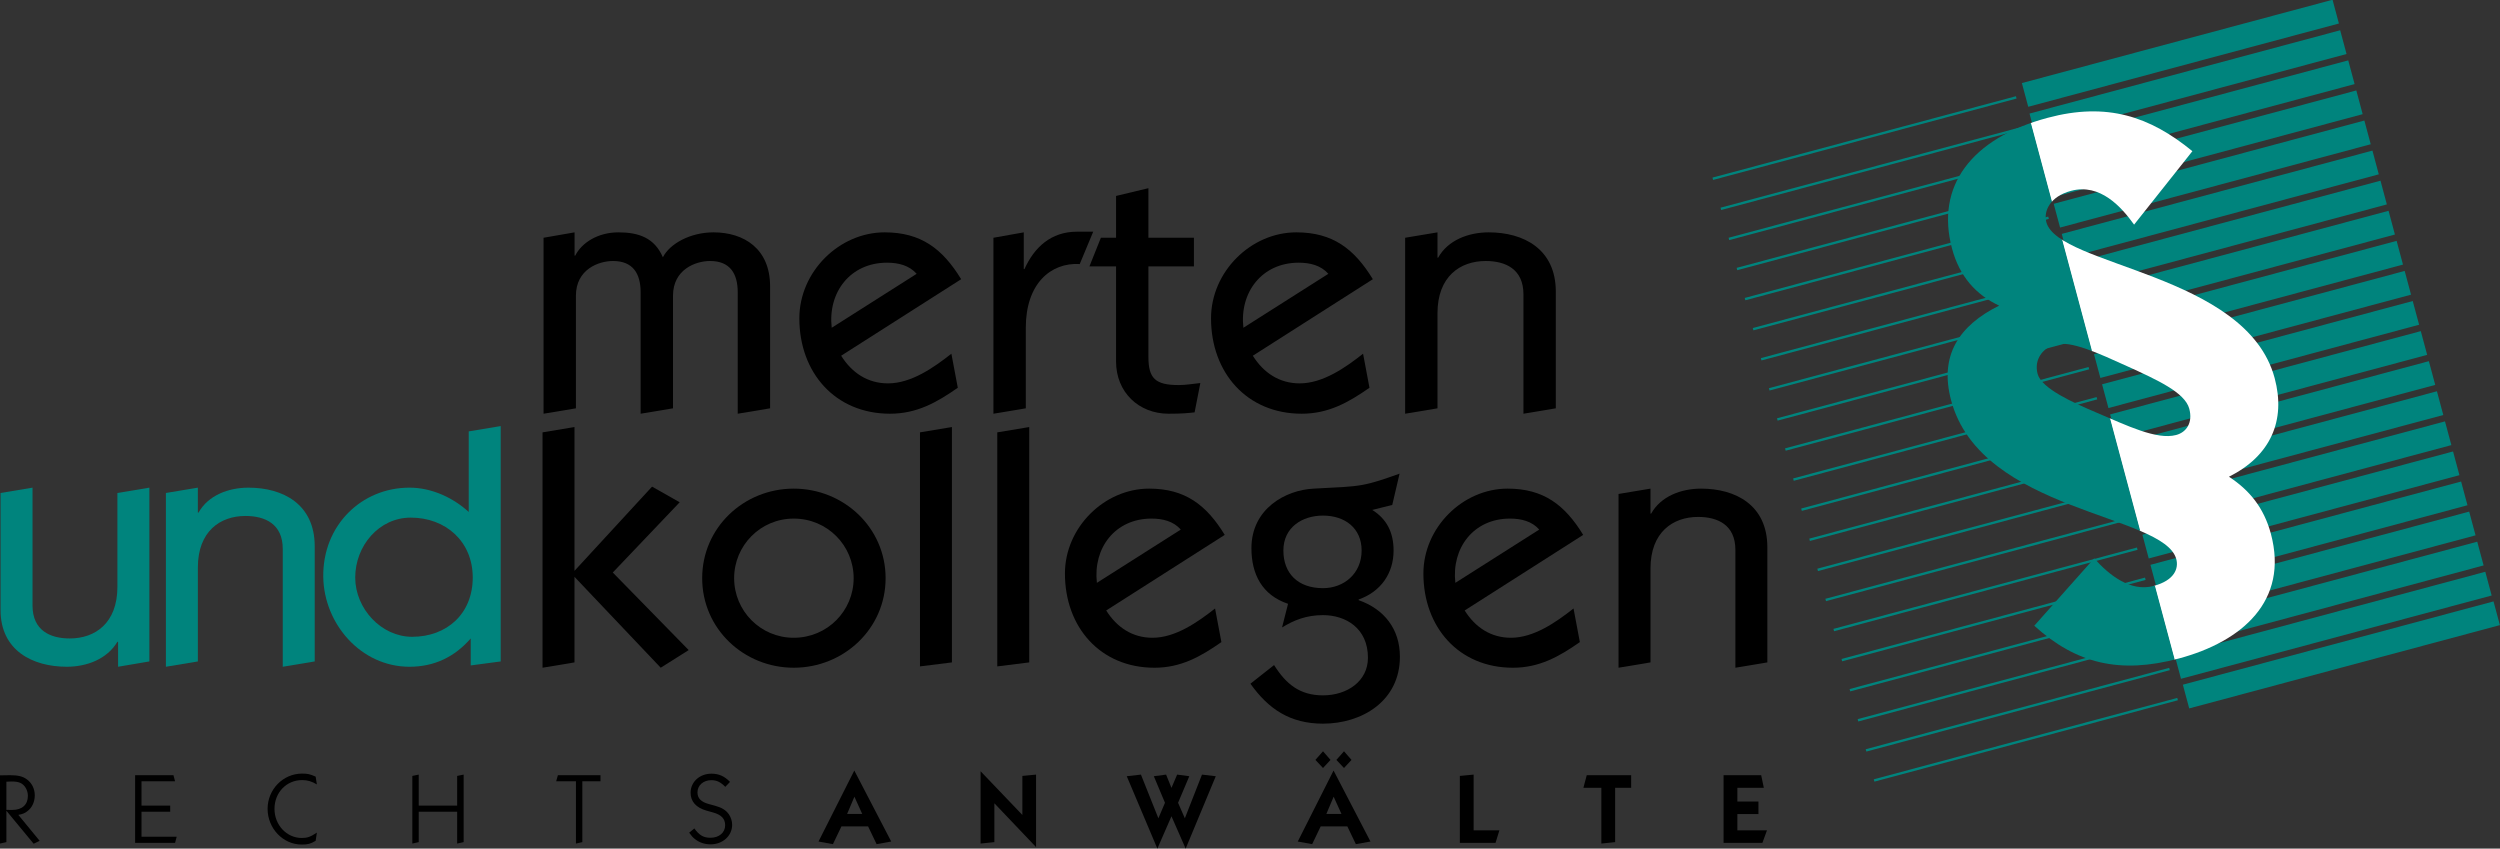 <?xml version="1.0" encoding="utf-8"?>
<!-- Generator: Adobe Illustrator 16.0.4, SVG Export Plug-In . SVG Version: 6.00 Build 0)  -->
<!DOCTYPE svg PUBLIC "-//W3C//DTD SVG 1.1//EN" "http://www.w3.org/Graphics/SVG/1.1/DTD/svg11.dtd">
<svg version="1.1" id="Ebene_1" xmlns="http://www.w3.org/2000/svg" xmlns:xlink="http://www.w3.org/1999/xlink" x="0px" y="0px"
	 width="542.834px" height="184.263px" viewBox="0 0 542.834 184.263" enable-background="new 0 0 542.834 184.263"
	 xml:space="preserve">
<rect x="0" y="0" width="542.834" height="184.263" fill="#333333" stroke="none"/>
<g>
	<defs>
		<rect id="SVGID_1_" width="542.834" height="184.263"/>
	</defs>
	<clipPath id="SVGID_2_">
		<use xlink:href="#SVGID_1_"  overflow="visible"/>
	</clipPath>
	<path clip-path="url(#SVGID_2_)" d="M6.055,172.809c0,1.912-1.256,3.055-3.369,3.055H2.224c-0.198-0.021-0.463-0.021-0.837-0.021
		v-6.11c0.572-0.043,0.793-0.043,1.101-0.043c0.88,0,1.431,0.088,1.937,0.308C5.372,170.414,6.055,171.579,6.055,172.809
		 M8.608,182.569l-4.623-5.627c0.991-0.198,1.365-0.353,1.938-0.791c1.034-0.748,1.628-2.044,1.628-3.451
		c0-1.45-0.66-2.748-1.805-3.539c-0.836-0.595-1.893-0.838-3.522-0.838H2.003l-1.342,0.022H0v14.817l1.387-0.309v-6.813l5.923,7.166
		L8.608,182.569z"/>
</g>
<polygon points="38.366,181.687 30.726,181.687 30.726,176.25 36.957,176.25 36.957,174.927 30.726,174.927 30.726,169.644 
	38.014,169.644 37.662,168.323 29.339,168.323 29.339,183.008 38.014,183.008 "/>
<g>
	<defs>
		<rect id="SVGID_3_" width="542.834" height="184.263"/>
	</defs>
	<clipPath id="SVGID_4_">
		<use xlink:href="#SVGID_3_"  overflow="visible"/>
	</clipPath>
	<path clip-path="url(#SVGID_4_)" d="M68.803,180.785c-1.387,0.925-2.069,1.167-3.28,1.167c-3.281,0-5.923-2.818-5.923-6.319
		c0-3.545,2.598-6.252,6.011-6.252c1.167,0,2.091,0.286,3.192,0.946l-0.264-1.695c-1.233-0.55-1.761-0.66-2.95-0.66
		c-4.117,0-7.486,3.435-7.486,7.64c0,4.271,3.347,7.771,7.42,7.771c1.343,0,1.872-0.153,3.016-0.814L68.803,180.785z"/>
</g>
<polygon points="100.672,182.854 100.672,168.191 99.263,168.477 99.263,174.927 90.919,174.927 90.919,168.191 89.532,168.477 
	89.532,183.164 90.919,182.854 90.919,176.25 99.263,176.25 99.263,183.164 "/>
<polygon points="130.385,169.644 130.385,168.323 121.138,168.323 120.764,169.644 125.057,169.644 125.057,183.164 
	126.443,182.854 126.443,169.644 "/>
<g>
	<defs>
		<rect id="SVGID_5_" width="542.834" height="184.263"/>
	</defs>
	<clipPath id="SVGID_6_">
		<use xlink:href="#SVGID_5_"  overflow="visible"/>
	</clipPath>
	<path clip-path="url(#SVGID_6_)" d="M158.975,179.089c0-0.793-0.265-1.607-0.705-2.268c-0.638-0.903-1.498-1.454-3.017-1.871
		l-1.298-0.353c-1.74-0.462-2.51-1.255-2.51-2.555c0-1.519,1.277-2.642,3.016-2.642c1.166,0,2.048,0.441,3.017,1.453l1.034-1.079
		c-1.233-1.255-2.421-1.783-4.051-1.783c-2.554,0-4.513,1.805-4.513,4.139c0,1.916,1.211,3.26,3.5,3.897l1.343,0.374
		c1.849,0.507,2.664,1.365,2.664,2.796c0,1.586-1.321,2.709-3.192,2.709c-1.497,0-2.422-0.529-3.5-2.026l-1.123,0.926
		c0.55,0.749,0.77,0.99,1.232,1.364c0.925,0.749,2.114,1.167,3.413,1.167C156.926,183.338,158.975,181.489,158.975,179.089"/>
</g>
<path d="M185.521,172.991l1.696,3.742h-3.282L185.521,172.991z M177.727,182.722l3.127,0.572l1.849-3.854h5.79l1.849,3.854
	l3.171-0.572l-8.015-15.412L177.727,182.722z"/>
<polygon points="212.92,183.163 215.913,182.854 215.913,174.421 224.963,183.932 224.963,168.192 221.99,168.477 221.99,176.954 
	212.92,167.464 "/>
<polygon points="257.271,177.679 255.796,174.312 258.239,168.543 255.597,168.192 254.364,171.076 253.198,168.192 
	250.534,168.543 252.956,174.312 251.524,177.679 247.737,168.192 244.656,168.543 251.304,184.262 254.364,177.241 
	257.446,184.262 263.986,168.543 260.991,168.192 "/>
<path d="M289.581,172.991l1.696,3.743h-3.281L289.581,172.991z M281.788,182.723l3.126,0.571l1.85-3.854h5.791l1.849,3.854
	l3.17-0.571l-8.013-15.412L281.788,182.723z M285.618,164.999l1.651,1.761l1.63-1.761l-1.63-1.871L285.618,164.999z
	 M290.176,164.999l1.651,1.761l1.63-1.761l-1.63-1.871L290.176,164.999z"/>
<polygon points="325.567,180.3 319.976,180.3 319.976,168.191 316.981,168.477 316.981,183.008 324.731,183.008 "/>
<polygon points="354.18,171.053 354.18,168.323 344.536,168.323 343.811,171.053 347.707,171.053 347.707,183.164 350.7,182.854 
	350.7,171.053 "/>
<polygon points="383.668,180.3 377.24,180.3 377.24,176.755 381.819,176.755 381.819,174.047 377.24,174.047 377.24,171.053 
	382.985,171.053 382.413,168.323 374.245,168.323 374.245,183.008 382.678,183.008 "/>
<g>
	<defs>
		<rect id="SVGID_7_" width="542.834" height="184.263"/>
	</defs>
	<clipPath id="SVGID_8_">
		<use xlink:href="#SVGID_7_"  overflow="visible"/>
	</clipPath>
	<path clip-path="url(#SVGID_8_)" fill="#00847D" d="M25.494,107.043v20.384c0,7.879-4.843,11.204-10.337,11.204
		c-4.264,0-8.096-1.735-8.096-7.156v-25.588l-6.939,1.156v25.444c0,8.746,6.939,12.287,14.385,12.287
		c4.337,0,8.746-1.662,10.987-5.421h0.145v5.421l6.794-1.155v-37.732L25.494,107.043z"/>
	<path clip-path="url(#SVGID_8_)" fill="#00847D" d="M42.963,143.62v-20.384c0-7.88,4.843-11.204,10.337-11.204
		c4.264,0,8.095,1.733,8.095,7.155v25.588l6.94-1.155v-25.01c0-9.182-6.94-12.723-14.385-12.723c-4.337,0-8.747,1.662-10.843,5.42
		h-0.144v-5.42l-6.94,1.156v37.731L42.963,143.62z"/>
	<path clip-path="url(#SVGID_8_)" fill="#00847D" d="M102.647,125.404c0,7.879-5.639,12.866-13.156,12.866
		c-6.722,0-12.361-6.144-12.361-12.866c0-6.867,5.132-13.012,12.072-13.012C96.72,112.392,102.647,117.524,102.647,125.404
		 M102.213,144.487l6.505-0.867V92.514l-6.939,1.156v17.493c-3.252-2.964-7.879-5.277-12.866-5.277
		c-10.409,0-18.867,8.168-18.722,19.372c0.144,10.192,8.168,19.517,18.722,19.517c5.421,0,9.83-2.168,13.3-6.144V144.487z"/>
	<path clip-path="url(#SVGID_8_)" d="M125.05,88.661V64.213c0-5.71,4.904-7.54,8.052-7.54c4.318,0,6.002,2.709,6.002,6.807v26.353
		l7.027-1.172V64.213c0-5.71,4.905-7.54,8.052-7.54c4.319,0,6.003,2.709,6.003,6.807v26.353l7.027-1.172V62.163
		c0-8.126-5.637-11.712-12.298-11.712c-5.05,0-9.516,2.49-10.98,5.417c-1.829-4.245-5.269-5.417-9.662-5.417
		c-4.465,0-7.979,2.269-9.369,5.051h-0.147v-5.051l-6.734,1.172v38.21L125.05,88.661z"/>
	<path clip-path="url(#SVGID_8_)" d="M180.592,71.167c-0.878-7.686,4.026-14.128,12.005-14.128c2.488,0,4.831,0.586,6.442,2.416
		L180.592,71.167z M208.701,60.625c-4.027-6.588-8.711-10.175-16.616-10.175c-9.883,0-18.52,8.564-18.52,18.666
		c0,11.785,7.759,20.716,19.69,20.716c5.784,0,10.102-2.416,14.714-5.636l-1.391-7.394c-3.806,3.002-8.711,6.442-13.762,6.442
		c-4.391,0-7.832-2.269-10.174-6.003L208.701,60.625z"/>
	<path clip-path="url(#SVGID_8_)" d="M222.735,88.661V71.167c0-9.589,5.417-14.201,11.712-13.835l2.929-7.027h-3.514
		c-5.71,0-9.297,3.441-11.42,8.125h-0.146v-7.979l-6.588,1.172v38.21L222.735,88.661z"/>
	<path clip-path="url(#SVGID_8_)" d="M259.242,51.622h-9.883V40.861l-7.027,1.684v9.077h-3.293l-2.489,6.222h5.782v20.642
		c0,6.661,4.905,11.347,11.419,11.347c3.002,0,4.246-0.147,5.637-0.294l1.245-6.368c-1.538,0.147-3.074,0.439-4.685,0.439
		c-5.124,0-6.589-1.464-6.589-6.148V57.844h9.883V51.622z"/>
	<path clip-path="url(#SVGID_8_)" d="M269.982,71.167c-0.878-7.686,4.026-14.128,12.005-14.128c2.488,0,4.832,0.586,6.441,2.416
		L269.982,71.167z M298.091,60.625c-4.026-6.588-8.711-10.175-16.616-10.175c-9.882,0-18.52,8.564-18.52,18.666
		c0,11.785,7.76,20.716,19.69,20.716c5.783,0,10.102-2.416,14.714-5.636l-1.391-7.394c-3.807,3.002-8.712,6.442-13.763,6.442
		c-4.392,0-7.832-2.269-10.174-6.003L298.091,60.625z"/>
	<path clip-path="url(#SVGID_8_)" d="M312.126,88.661V68.019c0-7.979,4.904-11.346,10.467-11.346c4.319,0,8.199,1.757,8.199,7.247
		v25.913l7.027-1.172V63.334c0-9.297-7.027-12.883-14.567-12.883c-4.392,0-8.857,1.684-10.979,5.49h-0.146v-5.49l-7.027,1.172v38.21
		L312.126,88.661z"/>
</g>
<polygon points="124.742,143.83 124.742,125.253 143.464,144.986 149.536,141.155 133.055,124.312 147.584,109.06 141.584,105.663 
	124.742,123.951 124.742,92.724 117.803,93.88 117.803,144.986 "/>
<g>
	<defs>
		<rect id="SVGID_9_" width="542.834" height="184.263"/>
	</defs>
	<clipPath id="SVGID_10_">
		<use xlink:href="#SVGID_9_"  overflow="visible"/>
	</clipPath>
	<path clip-path="url(#SVGID_10_)" d="M185.357,125.542c0,7.083-5.711,12.938-13.012,12.938c-7.228,0-12.939-5.855-12.939-12.938
		c0-7.085,5.711-12.939,12.939-12.939C179.646,112.602,185.357,118.457,185.357,125.542 M172.345,106.097
		c-10.842,0-19.878,8.457-19.878,19.444s9.036,19.445,19.878,19.445c10.843,0,19.95-8.458,19.95-19.445
		S183.188,106.097,172.345,106.097"/>
</g>
<polygon points="206.696,143.83 206.696,92.724 199.757,93.88 199.757,144.697 "/>
<polygon points="223.482,143.83 223.482,92.724 216.543,93.88 216.543,144.697 "/>
<g>
	<defs>
		<rect id="SVGID_11_" width="542.834" height="184.263"/>
	</defs>
	<clipPath id="SVGID_12_">
		<use xlink:href="#SVGID_11_"  overflow="visible"/>
	</clipPath>
	<path clip-path="url(#SVGID_12_)" d="M238.173,126.553c-0.868-7.589,3.975-13.951,11.854-13.951c2.458,0,4.771,0.578,6.361,2.387
		L238.173,126.553z M265.93,116.144c-3.976-6.505-8.602-10.048-16.409-10.048c-9.758,0-18.288,8.458-18.288,18.434
		c0,11.638,7.663,20.457,19.444,20.457c5.711,0,9.976-2.387,14.53-5.566l-1.374-7.301c-3.758,2.963-8.601,6.36-13.589,6.36
		c-4.337,0-7.734-2.24-10.048-5.927L265.93,116.144z"/>
	<path clip-path="url(#SVGID_12_)" d="M287.269,127.71c-5.492,0-8.602-3.253-8.602-8.169c0-5.06,4.121-7.59,8.602-7.59
		c4.699,0,8.386,2.675,8.386,7.59C295.654,124.529,291.822,127.71,287.269,127.71 M271.511,148.456
		c3.903,5.494,8.602,8.675,15.758,8.675c8.457,0,16.698-4.916,16.698-14.53c0-5.999-3.396-10.336-8.964-12.288v-0.145
		c4.771-1.662,7.59-5.639,7.59-10.626c0-3.976-1.517-6.867-4.626-8.818l4.338-1.084l1.589-6.795
		c-3.253,1.156-5.71,2.023-8.168,2.457s-4.986,0.507-10.48,0.795c-6.071,0.29-13.518,4.338-13.518,12.939
		c0,5.639,2.313,10.191,7.951,12.071l-1.301,5.133c2.603-1.591,5.277-2.675,8.891-2.675c4.915,0,9.759,2.819,9.759,9.253
		c0,5.132-4.554,8.167-9.759,8.167c-5.06,0-8.023-2.457-10.626-6.577L271.511,148.456z"/>
	<path clip-path="url(#SVGID_12_)" d="M316.006,126.553c-0.868-7.589,3.976-13.951,11.854-13.951c2.458,0,4.771,0.578,6.36,2.387
		L316.006,126.553z M343.763,116.144c-3.975-6.505-8.602-10.048-16.407-10.048c-9.76,0-18.288,8.458-18.288,18.434
		c0,11.638,7.661,20.457,19.443,20.457c5.71,0,9.977-2.387,14.529-5.566l-1.373-7.301c-3.759,2.963-8.602,6.36-13.589,6.36
		c-4.338,0-7.735-2.24-10.048-5.927L343.763,116.144z"/>
	<path clip-path="url(#SVGID_12_)" d="M358.379,143.83v-20.385c0-7.879,4.844-11.204,10.337-11.204c4.265,0,8.096,1.735,8.096,7.157
		v25.588l6.939-1.156v-25.011c0-9.18-6.939-12.722-14.385-12.722c-4.337,0-8.746,1.662-10.842,5.421h-0.146v-5.421l-6.938,1.157
		v37.731L358.379,143.83z"/>
</g>
<rect x="505.752" y="107.349" transform="matrix(-0.259 -0.966 0.966 -0.259 502.643 670.18)" fill="#00847D" width="5.333" height="69.831"/>
<rect x="471.752" y="133.066" transform="matrix(-0.966 0.259 -0.259 -0.966 1031.2 135.66)" fill="#00847D" width="69.83" height="5.332"/>
<rect x="470" y="126.533" transform="matrix(-0.966 0.259 -0.259 -0.966 1026.065 123.273)" fill="#00847D" width="69.831" height="5.333"/>
<rect x="468.249" y="120.001" transform="matrix(-0.966 0.259 -0.259 -0.966 1020.932 110.882)" fill="#00847D" width="69.83" height="5.333"/>
<rect x="466.497" y="113.469" transform="matrix(-0.966 0.259 -0.259 -0.966 1015.796 98.495)" fill="#00847D" width="69.831" height="5.332"/>
<rect x="464.746" y="106.935" transform="matrix(-0.966 0.259 -0.259 -0.966 1010.663 86.106)" fill="#00847D" width="69.831" height="5.333"/>
<rect x="462.994" y="100.403" transform="matrix(-0.966 0.259 -0.259 -0.966 1005.528 73.72)" fill="#00847D" width="69.831" height="5.332"/>
<rect x="461.244" y="93.871" transform="matrix(-0.966 0.259 -0.259 -0.966 1000.394 61.326)" fill="#00847D" width="69.83" height="5.332"/>
<rect x="459.493" y="87.338" transform="matrix(-0.966 0.259 -0.259 -0.966 995.259 48.932)" fill="#00847D" width="69.829" height="5.332"/>
<rect x="457.741" y="80.806" transform="matrix(-0.966 0.259 -0.259 -0.966 990.125 36.553)" fill="#00847D" width="69.83" height="5.333"/>
<rect x="455.99" y="74.273" transform="matrix(-0.966 0.259 -0.259 -0.966 984.991 24.159)" fill="#00847D" width="69.829" height="5.334"/>
<rect x="454.237" y="67.741" transform="matrix(-0.966 0.259 -0.259 -0.966 979.855 11.771)" fill="#00847D" width="69.83" height="5.332"/>
<rect x="452.487" y="61.208" transform="matrix(-0.966 0.259 -0.259 -0.966 974.722 -0.617)" fill="#00847D" width="69.83" height="5.333"/>
<rect x="450.735" y="54.676" transform="matrix(-0.966 0.259 -0.259 -0.966 969.587 -13.002)" fill="#00847D" width="69.83" height="5.333"/>
<rect x="448.983" y="48.143" transform="matrix(-0.966 0.259 -0.259 -0.966 964.452 -25.395)" fill="#00847D" width="69.83" height="5.333"/>
<rect x="447.233" y="41.611" transform="matrix(-0.966 0.259 -0.259 -0.966 959.319 -37.786)" fill="#00847D" width="69.829" height="5.332"/>
<rect x="445.481" y="35.078" transform="matrix(-0.966 0.259 -0.259 -0.966 954.184 -50.173)" fill="#00847D" width="69.83" height="5.332"/>
<rect x="443.728" y="28.546" transform="matrix(-0.966 0.259 -0.259 -0.966 949.049 -62.56)" fill="#00847D" width="69.831" height="5.333"/>
<rect x="441.978" y="22.013" transform="matrix(-0.966 0.259 -0.259 -0.966 943.915 -74.95)" fill="#00847D" width="69.83" height="5.333"/>
<rect x="440.227" y="15.48" transform="matrix(-0.966 0.259 -0.259 -0.966 938.782 -87.341)" fill="#00847D" width="69.829" height="5.334"/>
<rect x="438.475" y="8.949" transform="matrix(0.966 -0.259 0.259 0.966 13.133 122.956)" fill="#00847D" width="69.831" height="5.332"/>
<path fill="none" stroke="#00847D" stroke-width="0.522" stroke-miterlimit="3.864" d="M371.902,38.816l65.895-17.672
	 M373.653,45.349l65.896-17.671 M375.404,51.881L441.3,34.209 M377.156,58.414l65.895-17.671 M378.907,64.947l65.896-17.672
	 M380.659,71.479l65.895-17.671 M382.41,78.012l65.896-17.672 M384.162,84.543l65.895-17.671 M385.913,91.077l65.896-17.672
	 M387.664,97.609l65.896-17.671 M389.416,104.141l65.895-17.671 M391.168,110.673l65.895-17.671 M392.92,117.207l65.894-17.672
	 M394.671,123.739l65.894-17.671 M396.422,130.272l65.895-17.673 M398.174,136.804l65.894-17.672 M399.925,143.336l65.895-17.672
	 M401.677,149.869l65.894-17.671 M403.428,156.402l65.895-17.672 M405.179,162.935l65.895-17.673 M406.931,169.466l65.894-17.672"/>
<g>
	<defs>
		<polygon id="SVGID_13_" points="438.835,19.128 474.683,152.882 542.201,134.794 506.353,1.041 		"/>
	</defs>
	<clipPath id="SVGID_14_">
		<use xlink:href="#SVGID_13_"  overflow="visible"/>
	</clipPath>
	<path clip-path="url(#SVGID_14_)" fill="#FFFFFF" d="M442.438,81.2c-0.848-3.16,1.16-5.673,3.794-6.379
		c3.423-0.917,9.389,1.86,15.652,4.698c6.433,2.934,12.529,5.675,13.481,9.23c0.812,3.028-0.608,5.102-2.846,5.703
		c-4.215,1.128-10.716-2.069-17.243-4.836C450.182,87.452,443.285,84.36,442.438,81.2 M476.042,32.826
		c-9.221-7.549-18.532-10.7-31.435-7.243c-16.59,4.444-24.384,14.858-20.748,28.419c1.623,6.057,5.228,10.03,10.227,12.36
		c-8.722,4.312-13.043,10.832-10.431,20.576c6.528,24.358,46.243,24.585,48.89,34.46c0.529,1.976-0.318,4.602-4.927,5.835
		c-5.003,1.341-9.662-2.35-12.898-5.999l-13.012,14.635c9.134,8.277,18.629,10.532,31.4,7.11
		c13.692-3.668,23.894-12.469,19.977-27.084c-1.517-5.661-4.657-9.477-9.104-12.378c9.083-4.55,12.392-12.211,9.922-21.427
		c-6.105-22.778-46.999-24.242-49.575-33.853c-0.635-2.37,0.766-5.568,5.374-6.802c6.32-1.694,10.972,3.552,13.681,7.342
		L476.042,32.826z"/>
</g>
<g>
	<defs>
		<polygon id="SVGID_15_" points="371.412,37.189 407.261,170.944 474.779,152.857 438.929,19.103 		"/>
	</defs>
	<clipPath id="SVGID_16_">
		<use xlink:href="#SVGID_15_"  overflow="visible"/>
	</clipPath>
	<path clip-path="url(#SVGID_16_)" fill="#00847D" d="M442.438,81.2c-0.848-3.16,1.16-5.673,3.794-6.379
		c3.423-0.917,9.389,1.86,15.652,4.698c6.433,2.934,12.529,5.675,13.481,9.23c0.812,3.028-0.608,5.102-2.846,5.703
		c-4.215,1.128-10.716-2.069-17.243-4.836C450.182,87.452,443.285,84.36,442.438,81.2 M476.042,32.826
		c-9.221-7.549-18.532-10.7-31.435-7.243c-16.59,4.444-24.384,14.858-20.748,28.419c1.623,6.057,5.228,10.03,10.227,12.36
		c-8.722,4.312-13.043,10.832-10.431,20.576c6.528,24.358,46.243,24.585,48.89,34.46c0.529,1.976-0.318,4.602-4.927,5.835
		c-5.003,1.341-9.662-2.35-12.898-5.999l-13.012,14.635c9.134,8.277,18.629,10.532,31.4,7.11
		c13.692-3.668,23.894-12.469,19.977-27.084c-1.517-5.661-4.657-9.477-9.104-12.378c9.083-4.55,12.392-12.211,9.922-21.427
		c-6.105-22.778-46.999-24.242-49.575-33.853c-0.635-2.37,0.766-5.568,5.374-6.802c6.32-1.694,10.972,3.552,13.681,7.342
		L476.042,32.826z"/>
</g>
</svg>
